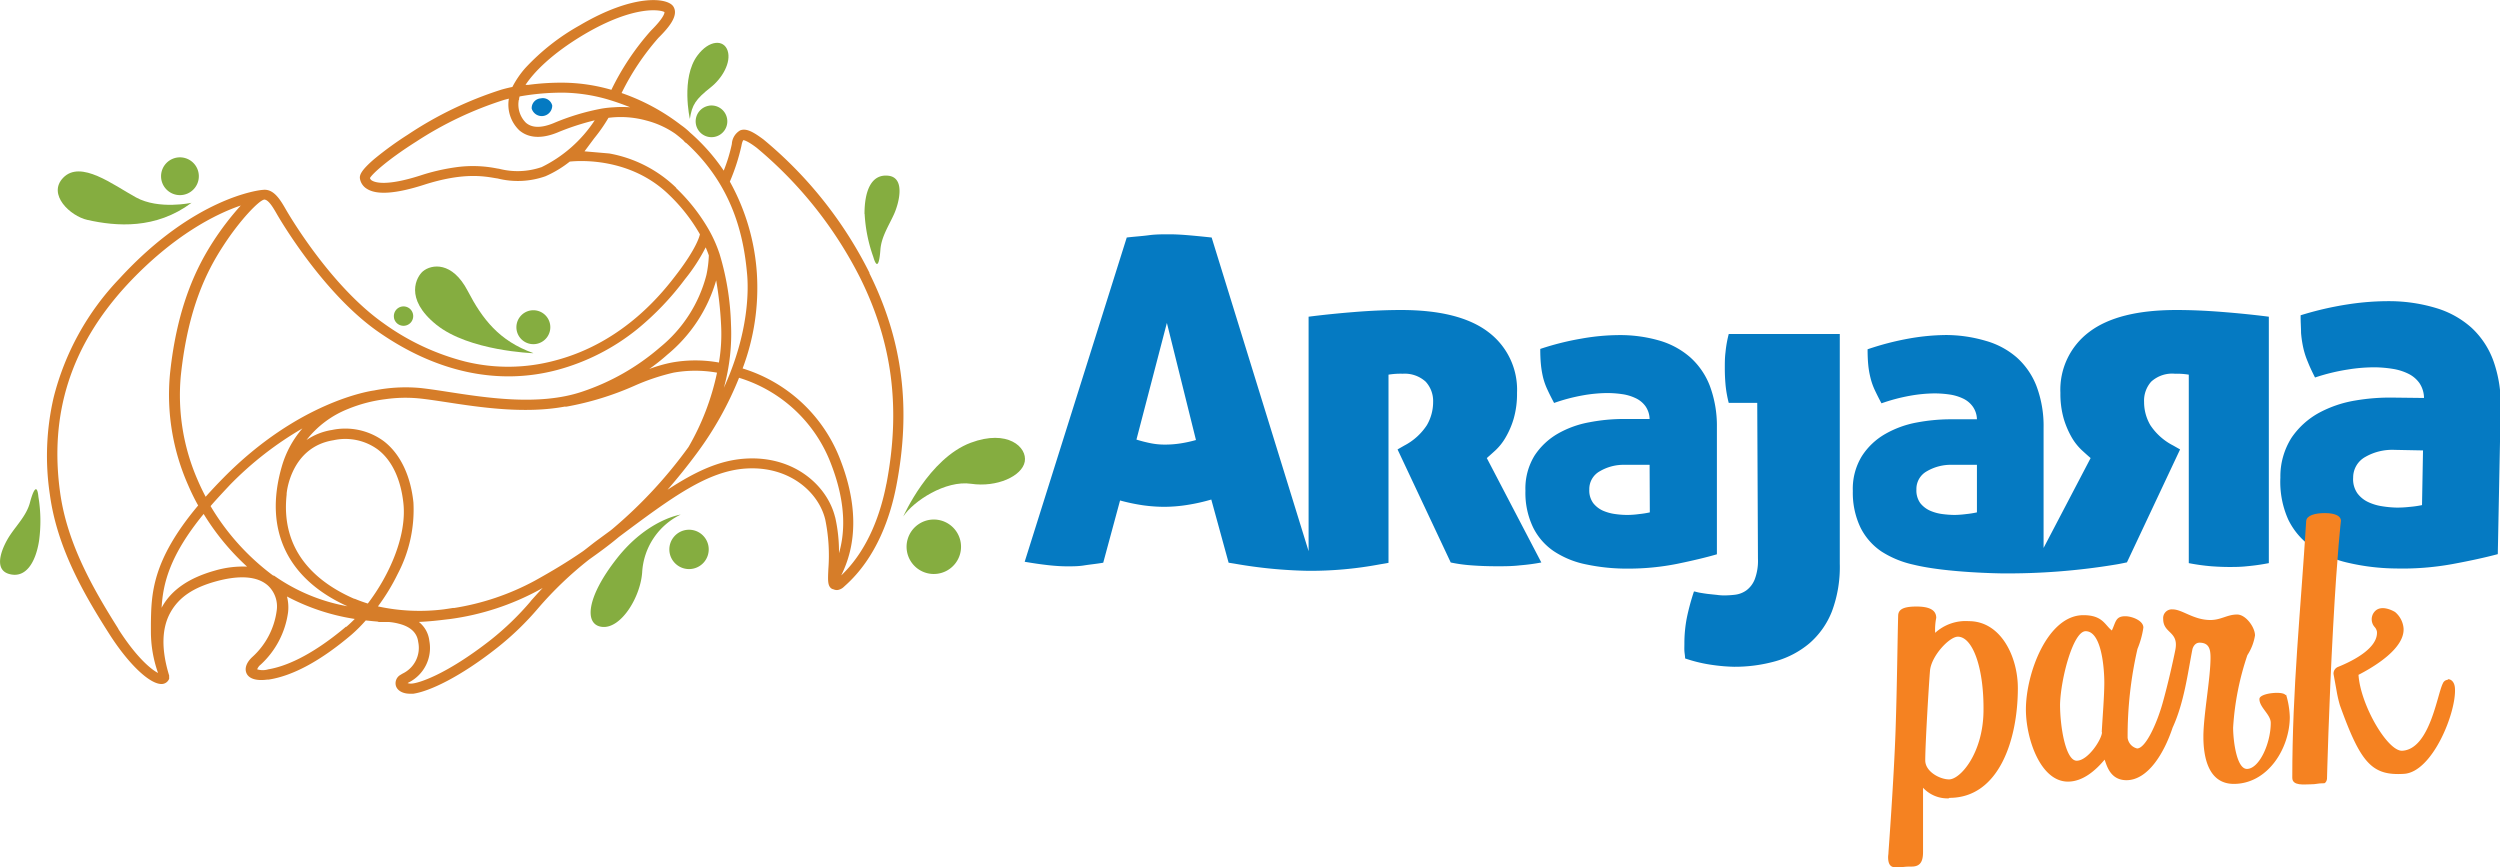 <svg id="logotipo-arajara-park" xmlns="http://www.w3.org/2000/svg" viewBox="0 0 350.72 121.66"><defs><style>.cls-1{fill:#057ac2;}.cls-2{fill:#d67d29;}.cls-3{fill:#85ad40;}.cls-4{fill:#f58221;}</style></defs><g id="logo-arajara"><path class="cls-1" d="M231.42,65.21H228a6.59,6.59,0,0,0-3.58.91,2.84,2.84,0,0,0-1.46,2.54,3,3,0,0,0,.55,1.92,3.64,3.64,0,0,0,1.36,1.06,6.45,6.45,0,0,0,1.76.48,12.09,12.09,0,0,0,1.73.12,12.61,12.61,0,0,0,1.58-.12,13,13,0,0,0,1.51-.24Zm0-6.43a3.27,3.27,0,0,0-.6-1.82,3.58,3.58,0,0,0-1.4-1.12,6.44,6.44,0,0,0-1.88-.55,14.59,14.59,0,0,0-2.12-.15,20.7,20.7,0,0,0-3.4.33,25.83,25.83,0,0,0-4,1.06c-.36-.68-.68-1.31-.94-1.88a9.29,9.29,0,0,1-.61-1.72,13.55,13.55,0,0,1-.3-1.82q-.09-.95-.09-2.16a38.92,38.92,0,0,1,5.79-1.45,30.88,30.88,0,0,1,5.19-.49,19.81,19.81,0,0,1,5.7.76,11.36,11.36,0,0,1,4.34,2.34,10.35,10.35,0,0,1,2.76,4,16.07,16.07,0,0,1,1,5.85V77.76c-1.54.45-3.4.89-5.58,1.34a35,35,0,0,1-6.92.67,27.43,27.43,0,0,1-5.79-.58A12.75,12.75,0,0,1,218,77.34,8.65,8.65,0,0,1,215.08,74,11.18,11.18,0,0,1,214,68.85a8.82,8.82,0,0,1,1.27-4.92,9.67,9.67,0,0,1,3.27-3.09,13.86,13.86,0,0,1,4.43-1.6,25.16,25.16,0,0,1,4.73-.46Z"/><path class="cls-1" d="M246.52,56.52h-4a16.37,16.37,0,0,1-.45-2.57c-.07-.8-.1-1.57-.1-2.3s0-1.48.1-2.26a16.53,16.53,0,0,1,.45-2.53H258.1V79.08A17.78,17.78,0,0,1,257,85.76a11.43,11.43,0,0,1-3.16,4.49,12.74,12.74,0,0,1-4.72,2.5,21.14,21.14,0,0,1-5.87.79,24.86,24.86,0,0,1-2.91-.24,20.69,20.69,0,0,1-3.94-.93c0-.36-.08-.72-.1-1.06s0-.69,0-1.06a18.77,18.77,0,0,1,.34-3.57,32.67,32.67,0,0,1,1-3.7c.18,0,.46.11.82.17s.76.13,1.2.18l1.23.13a7.54,7.54,0,0,0,.93.07,13.23,13.23,0,0,0,1.61-.1,3.43,3.43,0,0,0,1.58-.62,3.55,3.55,0,0,0,1.16-1.54,7.35,7.35,0,0,0,.45-2.88Z"/><path class="cls-1" d="M339.92,63.19l-4-.08a7.59,7.59,0,0,0-4.11,1A3.29,3.29,0,0,0,330.12,67a3.44,3.44,0,0,0,.59,2.2,4,4,0,0,0,1.53,1.24,7.08,7.08,0,0,0,2,.59,14.55,14.55,0,0,0,2,.18,15.36,15.36,0,0,0,1.8-.1,14.34,14.34,0,0,0,1.74-.25Zm.14-7.36a3.82,3.82,0,0,0-.65-2.1,4.17,4.17,0,0,0-1.57-1.31,7.65,7.65,0,0,0-2.14-.67,17.56,17.56,0,0,0-2.43-.22,23.19,23.19,0,0,0-3.9.31,27.93,27.93,0,0,0-4.6,1.12c-.4-.79-.75-1.52-1-2.17a11.28,11.28,0,0,1-.65-2,15.7,15.7,0,0,1-.31-2.09c0-.72-.07-1.54-.06-2.47a45.46,45.46,0,0,1,6.67-1.54,37.29,37.29,0,0,1,5.94-.44,22.8,22.8,0,0,1,6.51,1A13,13,0,0,1,346.75,46a11.81,11.81,0,0,1,3.06,4.67,18.1,18.1,0,0,1,1,6.72l-.4,20.35c-1.77.47-3.9.94-6.41,1.4a39.19,39.19,0,0,1-7.93.61,30.64,30.64,0,0,1-6.62-.79,14.63,14.63,0,0,1-5.13-2.21A10,10,0,0,1,321,72.86,12.92,12.92,0,0,1,319.91,67a10.14,10.14,0,0,1,1.57-5.6,11.15,11.15,0,0,1,3.82-3.47,16.36,16.36,0,0,1,5.1-1.74,29,29,0,0,1,5.43-.41Z"/><path class="cls-1" d="M165.57,62.21a13.73,13.73,0,0,1-2.14.16,9.89,9.89,0,0,1-2-.19q-1-.2-2-.51l4.27-16.37,4.08,16.43a18.26,18.26,0,0,1-2.2.48m43,2.05c.31-.27.72-.63,1.21-1.08a7.85,7.85,0,0,0,1.41-1.78,11.75,11.75,0,0,0,1.15-2.66,12.57,12.57,0,0,0,.47-3.62,10.11,10.11,0,0,0-4.07-8.57q-4.06-3.06-12.2-3.06-3,0-6.41.27c-2.27.18-4.45.4-6.56.67V77.32l-13.6-44c-1.23-.13-2.32-.24-3.28-.32s-1.84-.13-2.64-.13c-1,0-1.94,0-2.9.13s-2,.19-3.09.32L143.75,78.81c1.23.21,2.34.37,3.34.48s1.88.16,2.65.16,1.54,0,2.35-.13,1.7-.21,2.68-.38l2.36-8.73a27,27,0,0,0,3.18.67,22.09,22.09,0,0,0,3,.22,20.86,20.86,0,0,0,3.22-.26,26.3,26.3,0,0,0,3.4-.76l2.43,8.86.87.14a66.21,66.21,0,0,0,10.3,1,52.84,52.84,0,0,0,10-.9c.4-.07.82-.13,1.26-.22V52.56a10.56,10.56,0,0,1,2-.13A4.36,4.36,0,0,1,200,53.54a4,4,0,0,1,1.05,2.85,6.43,6.43,0,0,1-.88,3.26A8.43,8.43,0,0,1,197,62.51l-.94.54,7.46,15.86a21.21,21.21,0,0,0,2.89.4c1.16.09,2.38.13,3.63.13,1,0,2.09,0,3.19-.13a28.26,28.26,0,0,0,3-.4Z"/><path class="cls-1" d="M270.3,66.12a6.64,6.64,0,0,1,3.58-.91h3.46v6.67a13.26,13.26,0,0,1-1.52.24,14.76,14.76,0,0,1-1.57.12,13.61,13.61,0,0,1-1.73-.12,6.26,6.26,0,0,1-1.76-.48,3.67,3.67,0,0,1-1.37-1.06,3.05,3.05,0,0,1-.54-1.91,2.83,2.83,0,0,1,1.45-2.55m28.1,12.74,7.44-15.81-.95-.54a8.46,8.46,0,0,1-3.22-2.86,6.4,6.4,0,0,1-.88-3.26,4,4,0,0,1,1-2.85,4.36,4.36,0,0,1,3.32-1.11,10.56,10.56,0,0,1,1.95.13V79a29,29,0,0,0,3.16.44c.94.07,1.77.1,2.49.1s1.59,0,2.48-.1a29.43,29.43,0,0,0,3.1-.44V44.43c-2.11-.27-4.29-.49-6.56-.67s-4.4-.27-6.41-.27q-8.14,0-12.2,3.06a10.11,10.11,0,0,0-4.07,8.57,12.69,12.69,0,0,0,.47,3.63,12.34,12.34,0,0,0,1.14,2.65,7.87,7.87,0,0,0,1.42,1.78c.49.45.89.81,1.21,1.08l-6.6,12.61V60a15.86,15.86,0,0,0-1-5.85,10.46,10.46,0,0,0-2.76-4,11.27,11.27,0,0,0-4.34-2.33A19.81,19.81,0,0,0,273,47a30.87,30.87,0,0,0-5.18.49A39.35,39.35,0,0,0,262,49q0,1.21.09,2.16a12.14,12.14,0,0,0,.31,1.82,9.25,9.25,0,0,0,.6,1.72c.27.57.58,1.2.95,1.88a25.54,25.54,0,0,1,4-1.06,20.49,20.49,0,0,1,3.39-.33,14.84,14.84,0,0,1,2.13.15,6.62,6.62,0,0,1,1.88.55A3.54,3.54,0,0,1,276.73,57a3.2,3.2,0,0,1,.61,1.82h-3.7a25.9,25.9,0,0,0-4.73.45,14,14,0,0,0-4.43,1.61,9.49,9.49,0,0,0-3.27,3.09,8.74,8.74,0,0,0-1.28,4.92A11.31,11.31,0,0,0,261,74a8.76,8.76,0,0,0,2.95,3.37,13.78,13.78,0,0,0,4.51,1.85c4.64,1.14,12.34,1.22,12.34,1.22a92.75,92.75,0,0,0,16-1.24c.58-.09,1.59-.31,1.59-.31"/><path class="cls-1" d="M77.47,14.84a1.47,1.47,0,0,1-2.88.39,1.37,1.37,0,0,1,1.28-1.43,1.35,1.35,0,0,1,1.6,1"/></g><path id="logo-dino" class="cls-2" d="M124.35,67.87c-.74,3.85-2.43,9.13-6.32,12.84,0-.07.07-.14.1-.22.79-1.74,3.2-7-.17-15.8a21.38,21.38,0,0,0-13.78-13,32.07,32.07,0,0,0,2-13.33,30.62,30.62,0,0,0-3.79-12.88,28.68,28.68,0,0,0,1.62-5c.12-.7.28-.82.28-.82s.45,0,1.86,1.07A57.47,57.47,0,0,1,120.68,39c4.53,9.13,5.7,18.32,3.67,28.91m-7.19,4.67c-1.07-4.43-5.75-8.68-12.61-8.24-3.64.23-7,1.81-10.91,4.37,1.36-1.56,2.73-3.25,4.12-5.13A47.16,47.16,0,0,0,103.68,53a20.06,20.06,0,0,1,12.95,12.2c2.24,5.84,1.8,9.91,1.07,12.41a21.86,21.86,0,0,0-.54-5.07m-31.28,1.7-.24.19-2,1.47c-.66.49-1.27,1-1.84,1.42-2.19,1.51-4.43,2.85-6.78,4.15A35.37,35.37,0,0,1,63.67,85.3a.41.41,0,0,0-.19,0l-.58.09-.68.1a27.5,27.5,0,0,1-9.2-.42,28.57,28.57,0,0,0,2.78-4.57,19.28,19.28,0,0,0,2.2-10c-.39-3.79-1.86-6.84-4.15-8.6a9.11,9.11,0,0,0-7.28-1.58A8.73,8.73,0,0,0,43,61.73a13.84,13.84,0,0,1,5.83-4.36A20.38,20.38,0,0,1,54.07,56a20,20,0,0,1,4.7-.11c1.09.11,2.4.31,3.8.52,4.74.73,11,1.68,16.67.63a.82.82,0,0,0,.27,0h0A41.76,41.76,0,0,0,89,54.12a30.1,30.1,0,0,1,5.48-1.84,17.38,17.38,0,0,1,6.11,0,35.17,35.17,0,0,1-4,10.43A64.2,64.2,0,0,1,85.88,74.24M74.45,84.35a39.9,39.9,0,0,1-5.58,5.4c-6.38,5-10.31,6.15-11.18,6.15a1.46,1.46,0,0,1-.51-.07l.14-.08a5.41,5.41,0,0,0,2.91-5.85,3.93,3.93,0,0,0-1.47-2.65c1.51-.07,2.75-.21,3.62-.32h0l.77-.09a36.26,36.26,0,0,0,12.56-4.12l.42-.23c-.62.65-1.17,1.27-1.7,1.86M49.69,84c-5-2.18-10.36-6.43-9.48-14.59a.43.43,0,0,0,0-.11c0-.27.62-6.59,6.57-7.54A7.73,7.73,0,0,1,53,63.06c2,1.51,3.25,4.22,3.6,7.61.46,4.5-1.95,10-5,14-.64-.2-1.25-.42-1.84-.67m-1.2,3.9c-5.13,4.33-8.77,5.64-10.93,6a2.65,2.65,0,0,1-1.55,0,1.51,1.51,0,0,1,.5-.67,12.22,12.22,0,0,0,3.83-7.31,6.15,6.15,0,0,0-.15-2.24,30,30,0,0,0,9.51,3.15c-.41.41-.81.79-1.21,1.13M38.38,80.79A33.27,33.27,0,0,1,29.54,71c.81-.94,1.72-1.91,2.74-3a47.58,47.58,0,0,1,10.15-7.9,14.1,14.1,0,0,0-2.91,5.39c-2.53,8.8.75,15.73,9.22,19.56a25.79,25.79,0,0,1-10.36-4.34m-8.21-.67c-3.58,1-6.08,2.67-7.42,5.08a.89.89,0,0,0-.08.17c.19-3.37,1.09-7.32,5.9-13.19a34.17,34.17,0,0,0,6.09,7.39,14,14,0,0,0-4.49.55M16.58,88.18C13,82.5,9.45,76.26,8.45,69.21,6.88,58.09,9.93,48.53,17.78,40c6.5-7,12.54-10,16-11.17a39.75,39.75,0,0,0-3.84,5c-2.14,3.31-5.09,8.84-6.1,18.7A31.26,31.26,0,0,0,26.37,68c.43,1,.91,2,1.43,2.91-6.51,7.76-6.57,12.42-6.63,16.6,0,.36,0,.72,0,1.08a17.49,17.49,0,0,0,1,5.82c-1-.51-3.07-2.24-5.58-6.18M37,28c.63-.08,1.32,1.12,1.87,2.08l0,0c.25.44,6.27,10.84,14,16.33,8.24,5.82,17,7.71,25.34,5.48a30.42,30.42,0,0,0,11.2-5.72,39.66,39.66,0,0,0,6.68-7A25.33,25.33,0,0,0,99,34.7c.16.38.31.75.44,1.13a15.32,15.32,0,0,1-.34,2.75A19.25,19.25,0,0,1,92.6,48.72a32.29,32.29,0,0,1-11,6.25c-6,2-13.39.83-18.78,0-1.42-.22-2.75-.42-3.87-.54a22.68,22.68,0,0,0-6.48.35h0c-.47.06-10.56,1.52-21.16,12.29-.9.91-1.71,1.78-2.46,2.62-.4-.76-.77-1.53-1.11-2.32a29.69,29.69,0,0,1-2.37-14.7c1-9.44,3.64-14.61,5.87-18.06,2.46-3.82,5.12-6.5,5.8-6.6m63.82,22.85a18.56,18.56,0,0,0-6.62,0,19.63,19.63,0,0,0-3.16.91c.88-.63,1.73-1.29,2.52-2a21.1,21.1,0,0,0,6.87-10.44,51.43,51.43,0,0,1,.69,6.26,23.78,23.78,0,0,1-.3,5.25m-6-24.5a18.09,18.09,0,0,0-9.39-4.81L82,21.23l1.36-1.83s0,0,0,0a22.46,22.46,0,0,0,2-2.87,13.49,13.49,0,0,1,5.28.37,12.76,12.76,0,0,1,4.08,1.85c.37.28.73.58,1.09.89.13.13.19.21.2.22a.79.79,0,0,0,.27.21c.27.24.53.49.79.75,6.06,6,7.32,12.94,7.74,17.64.19,2.06.31,8.12-3.26,15.94a28.31,28.31,0,0,0,1-8.87,37.63,37.63,0,0,0-1.6-9.9v0a18.83,18.83,0,0,0-1.75-3.81h0a25.91,25.91,0,0,0-4.35-5.44M75.93,23.46a10.34,10.34,0,0,1-5.9.22l-.32-.05a17.22,17.22,0,0,0-5.8-.16A28.75,28.75,0,0,0,59,24.61c-4.76,1.53-6.34,1-6.8.73a.61.61,0,0,1-.3-.36c.3-.56,2.38-2.51,6.5-5.12A50.34,50.34,0,0,1,70.76,14l.63-.16a5,5,0,0,0,1.47,4.45c.89.76,2.53,1.44,5.32.31a34.86,34.86,0,0,1,5.25-1.72,18.78,18.78,0,0,1-7.5,6.59M72.82,14a.43.43,0,0,0,0-.11,1.48,1.48,0,0,1,.08-.36A33.88,33.88,0,0,1,79.14,13a23.7,23.7,0,0,1,5.71.83h0a34.38,34.38,0,0,1,3.56,1.22,15.52,15.52,0,0,0-2.26,0,15.28,15.28,0,0,0-1.71.18,32.53,32.53,0,0,0-6.81,2.06c-1.7.69-3,.67-3.85-.07a3.61,3.61,0,0,1-1-3.2M82,4.8C89.12.62,92.79,1.4,93.22,1.7c0,.1,0,.71-1.91,2.61a36.21,36.21,0,0,0-5.54,8.29,25,25,0,0,0-6.62-1,35,35,0,0,0-5.06.31l-.37,0C74.86,10.19,77.3,7.59,82,4.8M122,38.32a57.75,57.75,0,0,0-14.9-18.76c-1.36-1-2.37-1.62-3.26-1.27a2.34,2.34,0,0,0-1.17,1.91,22.69,22.69,0,0,1-1.14,3.74,27.15,27.15,0,0,0-3.43-4.14c-.42-.42-.84-.81-1.28-1.19a9.72,9.72,0,0,0-1.29-1.07,29.32,29.32,0,0,0-8.33-4.49,35.14,35.14,0,0,1,5.16-7.73c1.49-1.48,2.9-3.16,2.1-4.41S88.91-.92,81.32,3.56a31.05,31.05,0,0,0-7.64,6,13.06,13.06,0,0,0-1.8,2.64c-.93.19-1.47.36-1.52.37a52.08,52.08,0,0,0-13.13,6.31,48.15,48.15,0,0,0-4.74,3.44c-1.85,1.59-2.05,2.24-2,2.7a2.06,2.06,0,0,0,1,1.48c1.39.88,4.08.68,8-.58,5.38-1.72,8.26-1.23,10-.93l.33.05a11.61,11.61,0,0,0,6.69-.31,15.33,15.33,0,0,0,3.42-2.06c1.25-.13,8.48-.65,13.94,4.67a24.22,24.22,0,0,1,4.32,5.53c-.06.31-.53,2-3.16,5.46C93.19,40.75,87.68,48,77.89,50.57a25.24,25.24,0,0,1-12.63.15,33.78,33.78,0,0,1-11.51-5.41C46.24,40,40.38,29.86,40.13,29.43l0,0c-.76-1.32-1.71-3-3.26-2.79h0c-.38,0-9.61,1-20.09,12.42A37.25,37.25,0,0,0,7.52,55.78,36.38,36.38,0,0,0,7,69.41c1,7.33,4.62,13.72,8.34,19.54,2.74,4.3,5.81,7.18,7.46,7h0a1.13,1.13,0,0,0,.87-.6l.06-.12v0s0,0,0,0a.19.19,0,0,0,0-.08.13.13,0,0,0,0-.06.17.17,0,0,0,0-.07V94.9a.13.13,0,0,1,0-.06.64.64,0,0,0,0-.07v0c-1.12-3.65-1.06-6.63.18-8.85s3.34-3.54,6.53-4.4c2.24-.6,5.29-1,7.12.6a4,4,0,0,1,1.25,3.59,10.64,10.64,0,0,1-3.37,6.42c-.87.79-1.18,1.65-.84,2.36s1.34,1.06,2.88.85l.2,0c3.4-.52,7.32-2.64,11.63-6.3a20.76,20.76,0,0,0,2-2c.57.06,1.12.12,1.66.16a.65.65,0,0,0,.34.06h.5l.7,0h.06a8.13,8.13,0,0,1,1.43.25c1.63.42,2.52,1.29,2.67,2.55a4,4,0,0,1-2.2,4.44l-.33.2a1.35,1.35,0,0,0-.6,1.51c.21.7,1,1.12,2,1.11l.44,0C60.21,97,64.52,95,69.75,90.87a40.44,40.44,0,0,0,5.77-5.57,50.64,50.64,0,0,1,7.13-6.81c1.41-1,2.79-2,4.17-3.16,7.46-5.58,12.44-9.25,17.82-9.6,6.07-.39,10.2,3.3,11.13,7.14a25,25,0,0,1,.44,6.94c-.07,1.52-.1,2.21.3,2.64a.72.72,0,0,0,.41.22,1.12,1.12,0,0,0,.6.1,1.62,1.62,0,0,0,.87-.45l.12-.11c4.52-4,6.43-9.85,7.24-14.07,2.1-10.91.89-20.39-3.79-29.82"/><g id="logo-gotas"><path class="cls-3" d="M121.28,30c0-3.11.89-5.61,3.33-5.35s1.52,3.84.79,5.44-1.76,3.15-1.89,4.94-.44,2.92-1,1a21.16,21.16,0,0,1-1.21-6"/><path class="cls-3" d="M5.48,75.86C5,78.93,3.59,81.21,1.24,80.51s-.8-4,.21-5.49,2.29-2.78,2.75-4.51,1-2.79,1.19-.8a20.61,20.61,0,0,1,.09,6.15"/><path class="cls-3" d="M99.48,14.83A2.22,2.22,0,1,0,102,16.64a2.22,2.22,0,0,0-2.56-1.81"/><path class="cls-3" d="M72.47,46.26a2.38,2.38,0,1,0,2-2.71,2.39,2.39,0,0,0-2,2.71"/><path class="cls-3" d="M55.27,44.59A1.36,1.36,0,1,0,56.41,43a1.36,1.36,0,0,0-1.14,1.55"/><path class="cls-3" d="M22.78,23.75a2.65,2.65,0,1,0,3.44-1.49,2.65,2.65,0,0,0-3.44,1.49"/><path class="cls-3" d="M94.88,79.18a2.76,2.76,0,1,0-.32-3.89,2.75,2.75,0,0,0,.32,3.89"/><path class="cls-3" d="M127.3,75.76A3.82,3.82,0,1,0,131.94,73a3.82,3.82,0,0,0-4.64,2.77"/><path class="cls-3" d="M74.8,49.55s-9-.3-13.59-4-2.73-6.77-1.88-7.49c1.21-1,4.11-1.43,6.29,2.76,2.06,3.95,4.4,7,9.18,8.71"/><path class="cls-3" d="M26.87,28.45s-4.58,1-7.78-.75-7.77-5.31-10.23-2.76c-2.25,2.33,1,5.38,3.4,5.91,4.08.92,9.61,1.34,14.61-2.4"/><path class="cls-3" d="M95.54,72.18s-4.67.65-9,6.16-4.63,9.4-2,9.61,5.32-4.22,5.55-7.68a9.6,9.6,0,0,1,5.42-8.09"/><path class="cls-3" d="M126.72,72.45s3.59-8.14,9.47-10.34c5.17-1.93,7.95.63,7.57,2.66s-3.91,3.63-7.52,3.1-8.11,2.44-9.52,4.58"/><path class="cls-3" d="M96.78,16.69s-1.29-5.75,1.06-8.9c1.62-2.19,3.71-2.3,4.24-.67s-.76,3.86-2.37,5.13c-2.12,1.68-2.63,2.45-2.93,4.44"/></g><g id="logo-park"><path class="cls-4" d="M274.66,89.32c-1.18,0-3.69,2.67-3.9,4.73-.15,1.74-.67,10.31-.67,12.62,0,1.59,2.06,2.67,3.34,2.67,1.59,0,4.72-3.64,4.83-9.44.1-6.26-1.54-10.58-3.6-10.58M273.38,112a4.65,4.65,0,0,1-3.6-1.49c0,5,0,9,0,9,0,1.23-.3,2.06-1.59,2.06s-.87.1-2.31.1c-.76,0-1-.57-1-1.44,0-.2.05-.41.05-.67,0,0,.77-10.36,1-17.24.21-6.31.26-12.27.36-16,.05-.77.62-1.23,2.57-1.23,1.75,0,2.77.46,2.77,1.59a8.49,8.49,0,0,0-.15,2.1,6.35,6.35,0,0,1,4.72-1.64c4.51,0,6.88,5,6.88,9.39,0,7.19-2.62,15.4-9.6,15.4"/><path class="cls-4" d="M294.89,102.72c-.06,1.08-2,4-3.55,4S289,102,289,98.82c.1-3.64,1.84-10.27,3.59-10.27,2.31,0,2.62,5.5,2.62,7.19,0,2-.26,5-.36,7m25.76-5.23c-.1-.21-.61-.31-1.18-.31-1.07,0-2.46.31-2.46.87,0,1.18,1.59,2.16,1.59,3.34,0,2.92-1.64,6.46-3.34,6.46-1.48,0-1.94-4.1-1.94-5.8a38.93,38.93,0,0,1,2-10.16,7.1,7.1,0,0,0,1.07-2.77c0-1.13-1.28-2.93-2.51-2.93-1.39,0-2.26.77-3.75.77-2.36,0-3.95-1.49-5.29-1.49a1.22,1.22,0,0,0-1.33,1.34c0,2.1,2.26,1.69,1.69,4.41-.31,1.54-1,4.66-1.79,7.46S301,105,299.81,105a1.76,1.76,0,0,1-1.33-1.49,54.6,54.6,0,0,1,1.38-12.47,12.51,12.51,0,0,0,.83-3c0-1-1.65-1.59-2.52-1.59-1.38,0-1.33.77-1.9,2-1-.77-1.28-2.15-4-2.15-5,0-8.06,8.11-8.06,13.24,0,4,2,10.11,5.9,10.11,2.11,0,3.9-1.59,5.14-3.08.3.77.76,2.88,3.07,2.88,3,0,5.28-3.78,6.47-7.37,1.62-3.51,2.13-7.68,2.78-11,.05-.2.3-.92,1-.92,1.38,0,1.54,1,1.54,2.1,0,2.93-1,8.06-1,11.09s.77,6.62,4.27,6.62c4.77,0,7.85-5,7.85-9.39a11.91,11.91,0,0,0-.52-3.13"/><path class="cls-4" d="M328.41,73.06c0-.62-.72-1.08-2.26-1.08-1.34,0-2.57.31-2.62,1.13-.77,12.58-1.95,23.4-1.95,36,0,1.18,1.69.92,2.57.92s.92-.15,1.9-.15c.2,0,.4-.41.4-.62,0,0,.25-10.14.85-21.14s1.11-15.09,1.11-15.09"/><path class="cls-4" d="M343.4,95.37a.78.78,0,0,0-.69.49c-.8,1.5-1.81,9.21-5.69,9.46-2.06.13-5.88-6.43-6.15-10.65,2.21-1.14,6.51-3.71,6.32-6.54A3.35,3.35,0,0,0,336,85.86c-.16-.1-1.91-1.13-2.86-.07a1.63,1.63,0,0,0,0,2.18h0l0,0h0a1.3,1.3,0,0,1,.32.67c.13,2.17-3,3.93-5.49,4.93a1,1,0,0,0-.6,1l.43,2.37a17.51,17.51,0,0,0,.46,2c2.92,8.12,4.49,9.91,9,9.62,4-.25,7.36-8.67,7.14-12-.05-.88-.53-1.3-1-1.27"/></g></svg>